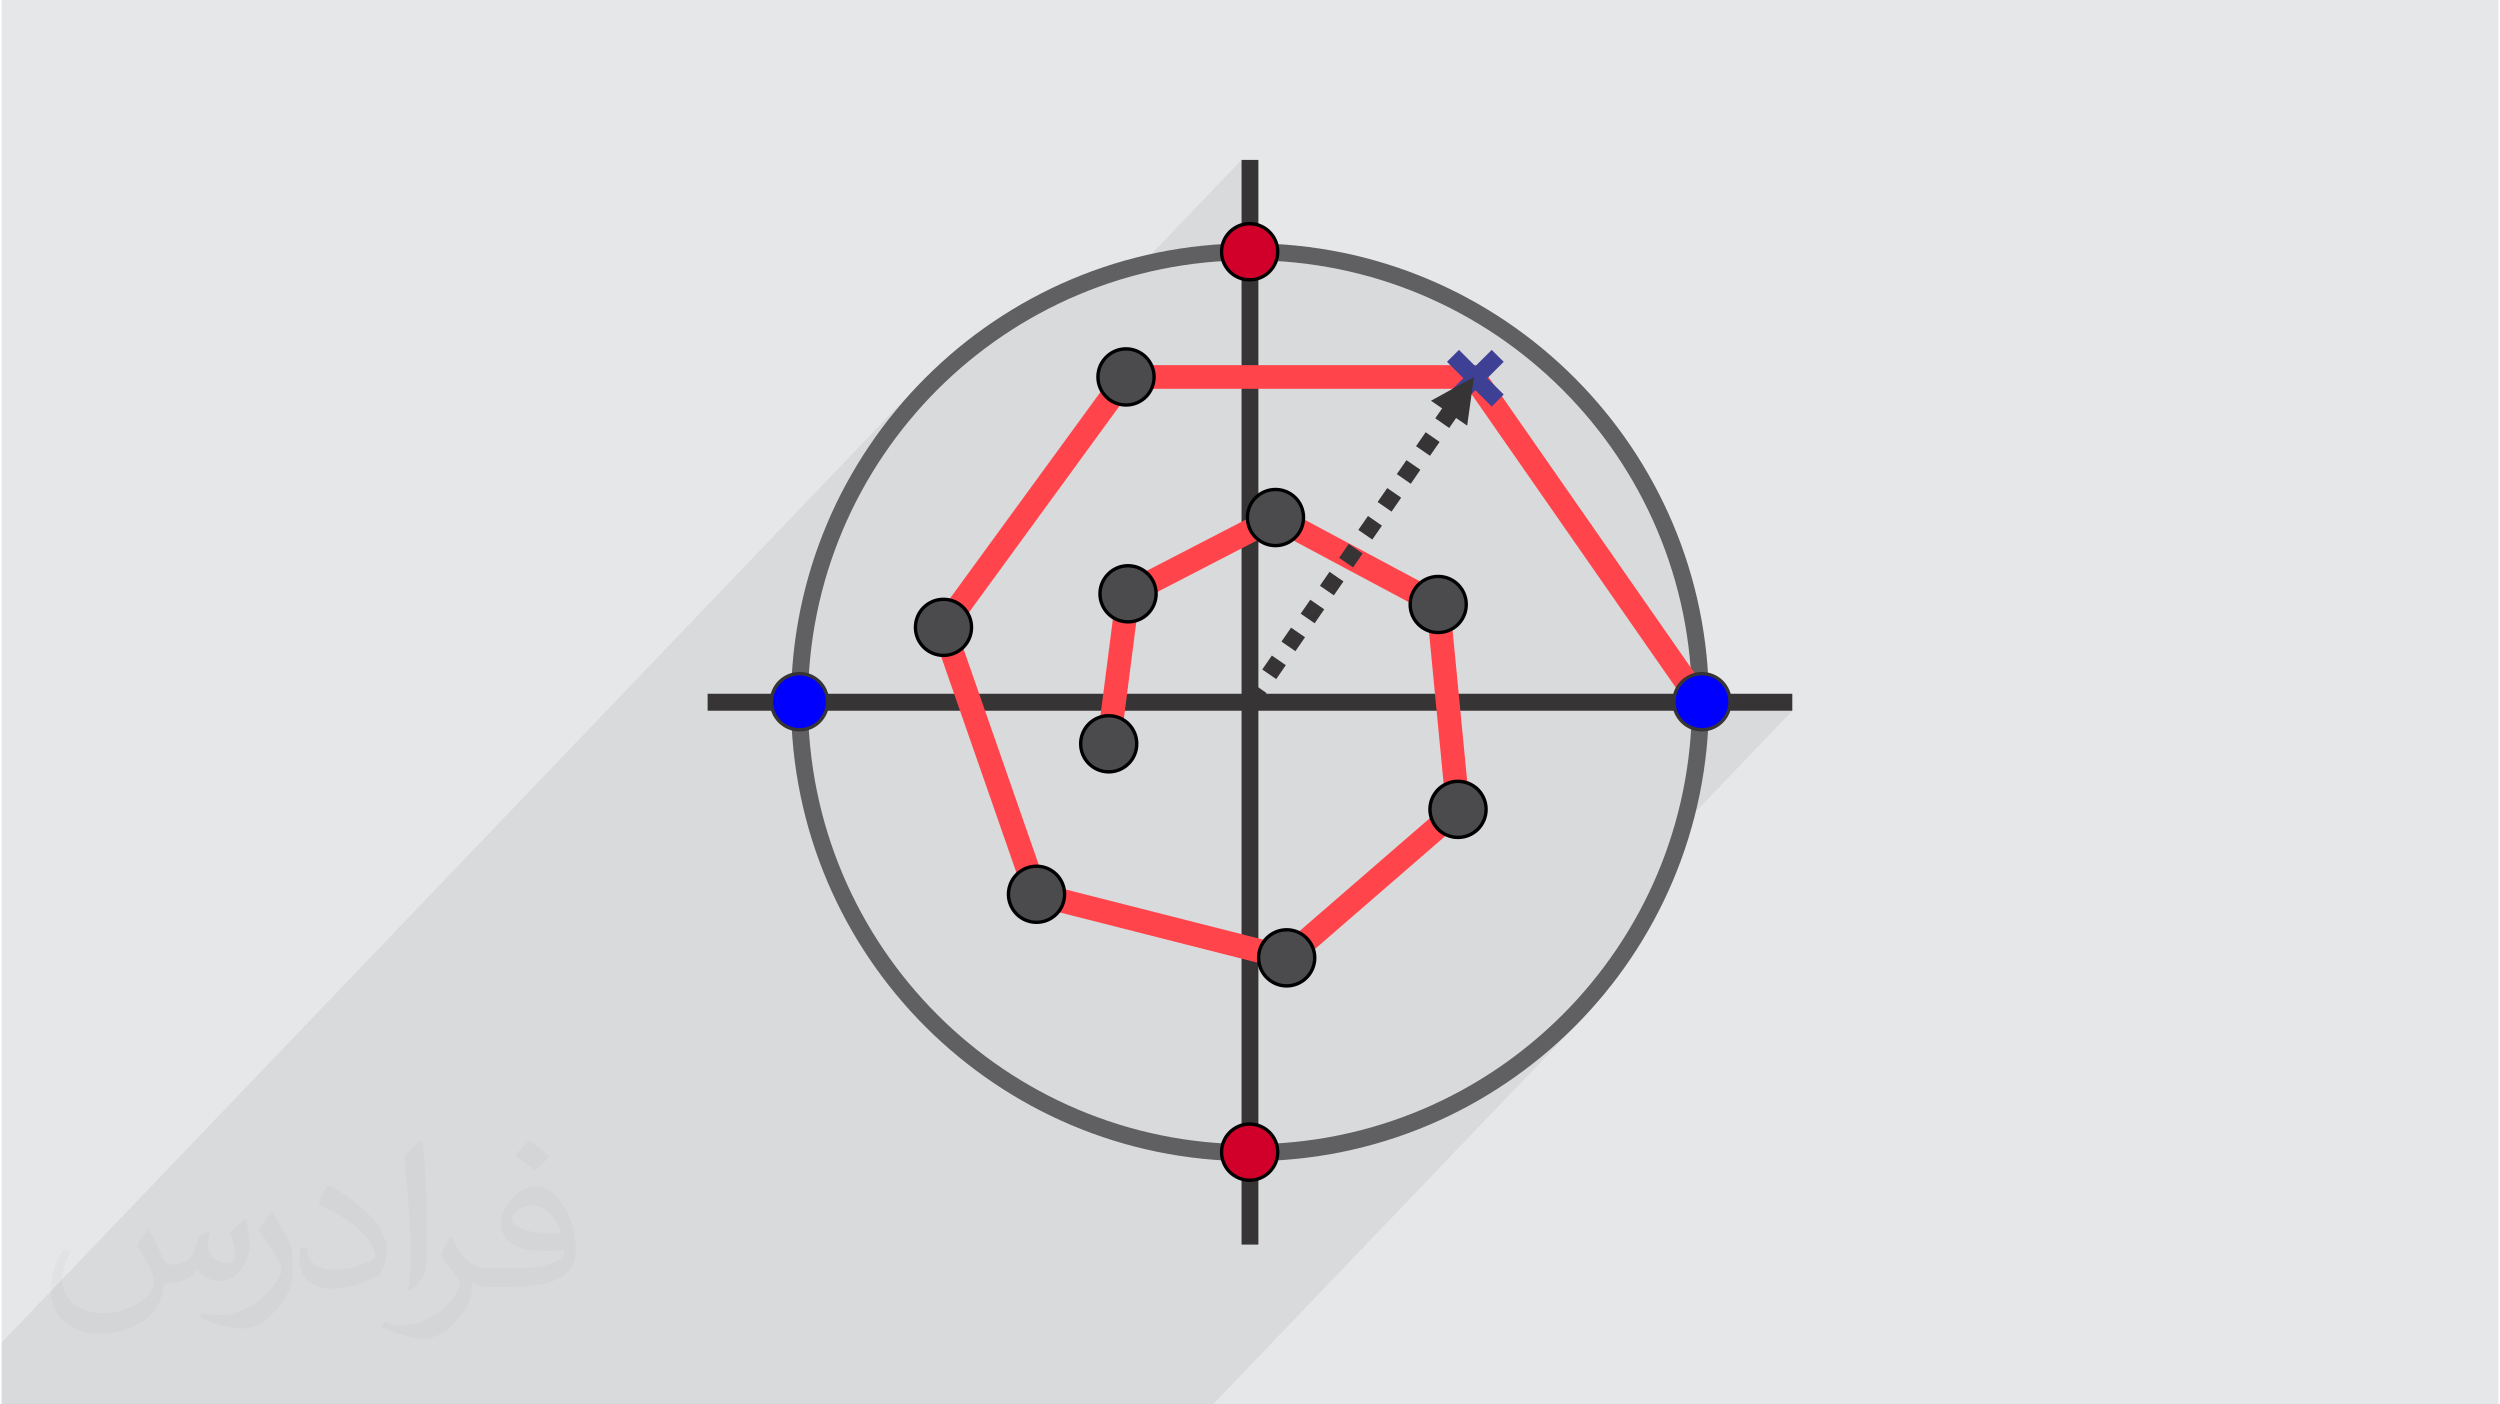 <?xml version="1.0" encoding="UTF-8"?>
<!DOCTYPE svg PUBLIC "-//W3C//DTD SVG 1.0//EN" "http://www.w3.org/TR/2001/REC-SVG-20010904/DTD/svg10.dtd">
<!-- Creator: CorelDRAW 2017 -->
<svg xmlns="http://www.w3.org/2000/svg" xml:space="preserve" width="356px" height="200px" version="1.0" shape-rendering="geometricPrecision" text-rendering="geometricPrecision" image-rendering="optimizeQuality" fill-rule="evenodd" clip-rule="evenodd" viewBox="0 0 35601 20026" xmlns:xlink="http://www.w3.org/1999/xlink">
 <g id="Layer_x0020_1">
  <g id="_2276549729440">
   <path fill="#E6E7E8" d="M0 0l35601 0 0 20026 -35601 0 0 -20026z"/>
   <path fill="#373435" fill-opacity="0.031" d="M2102 17539c68,103 111,202 155,311 31,63 48,183 199,183 43,0 106,-14 162,-45 63,-33 112,-83 135,-159l61 -202 146 -71 9 9c-20,76 -24,149 -24,207 0,169 145,232 261,232 68,0 129,-33 129,-94 0,-81 -33,-217 -78,-338 68,-68 136,-136 214,-192l12 7c34,143 54,286 54,380 0,93 -42,196 -76,264 -70,131 -193,237 -344,237 -114,0 -240,-57 -327,-163l-5 0c-83,101 -208,193 -412,193l-62 0c-11,134 -40,230 -83,314 -121,237 -480,404 -817,404 -470,0 -705,-272 -705,-633 0,-222 73,-430 184,-576l92 36c-70,135 -116,262 -116,386 0,337 273,498 591,498 293,0 657,-187 722,-403 -24,-237 -114,-348 -250,-565 42,-72 96,-144 161,-220l12 0 0 0zm5414 -1274c99,63 196,136 291,221 -53,74 -119,142 -201,202 -95,-76 -189,-142 -286,-212 65,-75 131,-146 196,-211l0 0zm51 925c-161,0 -291,105 -291,183 0,167 320,219 702,217 -48,-196 -215,-400 -411,-400l0 0zm-359 894c209,0 390,-6 529,-40 155,-40 286,-118 286,-171 0,-15 0,-31 -6,-46 -87,8 -186,8 -274,8 -280,0 -496,-63 -581,-222 -22,-43 -36,-93 -36,-149 0,-152 65,-302 181,-405 98,-85 204,-139 313,-139 196,0 354,159 463,408 61,136 102,293 102,491 0,132 -37,242 -119,325 -153,149 -434,204 -865,204l-197 0 0 0 -51 0c-106,0 -184,-18 -244,-66l-10 0c2,25 5,49 5,72 0,97 -32,221 -97,319 -192,287 -399,411 -579,411 -182,0 -405,-70 -606,-161l36 -71c65,28 155,46 279,46 325,0 751,-313 805,-618 -13,-25 -34,-57 -65,-92 -96,-113 -156,-209 -212,-308 49,-94 93,-171 133,-239l17 -1c139,282 265,444 546,444l43 0 0 0 204 0 0 0zm-1406 299c24,-130 26,-276 26,-412l0 -202c0,-377 -48,-924 -87,-1281 68,-75 163,-160 238,-218l22 6c51,449 63,970 63,1450 0,126 -5,250 -18,340 -6,114 -71,200 -213,332l-31 -15 0 0zm-1447 -595c7,177 94,317 397,317 189,0 349,-49 526,-134 31,-14 48,-33 48,-49 0,-112 -84,-258 -227,-392 -138,-125 -323,-237 -495,-310 -58,-25 -77,-52 -77,-77 0,-52 68,-158 123,-235l20 -2c196,103 416,256 579,427 148,157 240,315 240,488 0,127 -39,249 -102,360 -216,110 -446,192 -673,192 -277,0 -466,-130 -466,-435 0,-33 0,-84 13,-150l94 0 0 0zm-500 -502l171 277c64,103 122,214 122,392l0 226c0,183 -117,379 -306,573 -147,132 -278,187 -400,187 -178,0 -385,-56 -622,-158l27 -70c74,21 162,37 269,37 341,-2 691,-252 850,-556 20,-35 26,-68 26,-91 0,-35 -18,-75 -34,-109 -86,-165 -184,-316 -290,-453 55,-89 111,-173 172,-258l15 3 0 0z"/>
   <path fill="#373435" fill-opacity="0.078" d="M15497 20026l-258 0 -33 0 -33 0 -115 0 -46 0 -74 0 -33 0 -34 0 -114 0 -46 0 -27 0 -43 0 -2 0 -48 0 -74 0 -38 0 -140 0 -1 0 -62 0 -48 0 -96 0 -34 0 -33 0 -90 0 -49 0 -96 0 -33 0 -34 0 -532 0 -34 0 -33 0 -96 0 -65 0 -116 0 -73 0 -33 0 -34 0 -91 0 -23 0 -1 0 -45 0 -139 0 -48 0 -133 0 -30 0 -21 0 -2 0 -91 0 -33 0 -34 0 -205 0 -48 0 -96 0 -34 0 -33 0 -1489 0 -33 0 -34 0 -114 0 -46 0 -371 0 -2 0 -45 0 -318 0 -48 0 -96 0 -34 0 -33 0 -572 0 -25 0 0 0 -34 0 -33 0 -40 0 -56 0 -51 0 -14 0 -93 0 -10 0 -32 0 -21 0 -44 0 -10 0 -53 0 -44 0 -9 0 -31 0 -6 0 -7 0 -10 0 -1 0 -43 0 -9 0 -54 0 -42 0 -1 0 -7 0 -3 0 -53 0 -33 0 -11 0 -63 0 -44 0 -1 0 -9 0 -22 0 -31 0 0 0 -34 0 -10 0 -10 0 -13 0 -15 0 -1 0 -24 0 -9 0 -34 0 -10 0 -3 0 -7 0 -27 0 -17 0 -13 0 -40 0 -45 0 -9 0 -64 0 -15 0 -131 0 -43 0 -25 0 -76 0 -36 0 -33 0 -31 0 -2 0 -115 0 -46 0 -25 0 -15 0 -15 0 -115 0 -8 0 -25 0 -34 0 -134 0 -2 0 -363 0 -48 0 -50 0 -33 0 -13 0 -21 0 -13 0 -33 0 -68 0 -30 0 -116 0 -249 0 -24 0 -248 0 -99 0 -64 0 -96 0 -34 0 -33 0 -999 0 -34 0 -33 0 -114 0 -47 0 -371 0 -2 0 -161 0 -33 0 -7 0 -14 0 -13 0 -20 0 -34 0 -60 0 -21 0 -25 0 -8 0 -15 0 -26 0 -5 0 -29 0 -33 0 -3 0 -33 0 -15 0 -19 0 -45 0 -9 0 -37 0 -95 0 -1 0 -52 0 -2 0 -221 0 -2 0 -11 0 -75 0 -15 0 -34 0 -5 0 -48 0 -43 0 -33 0 -20 0 -14 0 -20 0 -33 0 -12 0 -48 0 -96 0 -34 0 -33 0 -506 0 -94 0 -231 0 -366 0 0 -531 0 -2 0 -350 13063 -13645 -107 115 -104 117 -102 120 -98 123 -96 124 -93 128 -89 129 -87 132 -84 134 -80 135 -77 139 -19 36 1211 -1265 106 -109 108 -105 111 -103 113 -101 115 -97 118 -95 120 -92 123 -90 124 -86 127 -84 129 -80 131 -77 133 -75 135 -71 137 -68 138 -65 141 -61 142 -58 144 -55 146 -51 147 -48 149 -44 9 -3 1596 -1667 0 929 35 -11 80 -8 81 8 75 23 68 37 59 49 49 59 37 68 23 75 8 81 -8 80 -16 52 114 7 159 14 159 18 157 22 156 26 154 30 153 33 152 37 150 41 149 44 147 48 146 51 144 55 142 58 141 61 138 65 137 68 135 71 133 75 131 77 129 80 127 84 124 86 123 90 120 92 118 95 115 97 113 101 111 103 108 105 106 109 103 110 100 113 98 116 95 118 92 120 90 123 86 124 83 127 81 129 77 131 75 133 71 135 68 136 65 139 61 141 58 142 55 144 51 145 48 148 44 148 41 151 37 152 33 153 30 154 26 156 22 157 18 158 14 160 7 108 73 -23 81 -8 80 8 76 24 68 37 59 48 49 60 37 68 23 75 8 80 -8 81 -15 48 911 0 -1732 1809 -30 91 -51 146 -55 144 -58 142 -61 140 -65 139 -68 137 -71 135 -75 133 -77 131 -81 129 -83 126 -86 125 -90 123 -92 120 -95 118 -98 115 -100 113 -103 111 -106 108 -1128 1179 65 -39 134 -83 132 -87 129 -90 127 -92 125 -96 122 -99 121 -101 117 -104 115 -107 112 -110 -5156 5386 -334 0 -874 0 -325 0 -241 0z"/>
   <g>
    <path fill="#373435" fill-rule="nonzero" d="M25533 10134l-15466 0 0 -242 15466 0 0 242z"/>
    <path fill="#373435" fill-rule="nonzero" d="M17920 2280l0 15466 -240 0 0 -15466 240 0z"/>
    <path fill="#606062" fill-rule="nonzero" d="M17800 3469c1807,0 3443,732 4627,1917 1184,1184 1917,2820 1917,4627 0,1807 -733,3443 -1917,4627 -1184,1184 -2820,1917 -4627,1917 -1807,0 -3443,-733 -4627,-1917 -1184,-1184 -1917,-2820 -1917,-4627 0,-1807 733,-3443 1917,-4627 1184,-1185 2820,-1917 4627,-1917zm4456 2087c-1140,-1140 -2716,-1845 -4456,-1845 -1740,0 -3316,705 -4456,1845 -1141,1141 -1846,2716 -1846,4457 0,1740 705,3316 1846,4456 1140,1141 2716,1846 4456,1846 1740,0 3316,-705 4456,-1846 1141,-1140 1846,-2716 1846,-4456 0,-1741 -705,-3316 -1846,-4457z"/>
    <path fill="#FF454B" fill-rule="nonzero" d="M24084 10109l-3177 -4565 -4789 0 -2500 3429 1268 3637 3394 862 2310 -2002 -265 -2745 -2162 -1155 -1946 1006 -264 2051 -334 -43 287 -2227 2259 -1168 2478 1324c100,1033 200,2065 300,3098l-2576 2232c-1247,-317 -2493,-633 -3740,-950 -461,-1325 -923,-2650 -1385,-3975l2706 -3712 5135 0 3279 4710 -278 193z"/>
    <circle fill="blue" cx="24245" cy="10005" r="400"/>
    <path fill="#373435" fill-rule="nonzero" d="M24245 9581c117,0 223,48 300,124 77,77 124,183 124,300 0,118 -47,224 -124,300 -77,77 -183,125 -300,125 -117,0 -223,-48 -300,-125 -77,-76 -125,-182 -125,-300 0,-117 48,-223 125,-300 77,-76 183,-124 300,-124zm266 159c-68,-69 -162,-110 -266,-110 -104,0 -198,41 -266,110 -68,68 -110,162 -110,265 0,104 42,198 110,266 68,68 162,110 266,110 104,0 198,-42 266,-110 68,-68 110,-162 110,-266 0,-103 -42,-197 -110,-265z"/>
    <circle fill="blue" cx="11377" cy="10005" r="400"/>
    <path fill="#373435" fill-rule="nonzero" d="M11377 9581c117,0 223,48 300,124 77,77 124,183 124,300 0,118 -47,224 -124,300 -77,77 -183,125 -300,125 -117,0 -223,-48 -300,-125 -77,-76 -124,-182 -124,-300 0,-117 47,-223 124,-300 77,-76 183,-124 300,-124zm266 159c-68,-69 -162,-110 -266,-110 -104,0 -198,41 -266,110 -68,68 -110,162 -110,265 0,104 42,198 110,266 68,68 162,110 266,110 104,0 198,-42 266,-110 68,-68 110,-162 110,-266 0,-103 -42,-197 -110,-265z"/>
    <circle fill="#D1002A" cx="17795" cy="16428" r="400"/>
    <path fill="black" fill-rule="nonzero" d="M17795 16003c117,0 224,48 300,125 77,76 125,182 125,300 0,117 -48,223 -125,300 -76,76 -183,124 -300,124 -117,0 -223,-48 -300,-124 -77,-77 -124,-183 -124,-300 0,-118 47,-224 124,-300 77,-77 183,-125 300,-125zm266 159c-68,-68 -162,-110 -266,-110 -104,0 -198,42 -266,110 -68,68 -110,162 -110,266 0,103 42,197 110,266 68,68 162,110 266,110 104,0 198,-42 266,-110 68,-69 110,-163 110,-266 0,-104 -42,-198 -110,-266z"/>
    <circle fill="#D1002A" cx="17795" cy="3590" r="400"/>
    <path fill="black" fill-rule="nonzero" d="M17795 3165c117,0 224,48 300,125 77,76 125,183 125,300 0,117 -48,223 -125,300 -76,77 -183,124 -300,124 -117,0 -223,-47 -300,-124 -77,-77 -124,-183 -124,-300 0,-117 47,-224 124,-300 77,-77 183,-125 300,-125zm266 159c-68,-68 -162,-110 -266,-110 -104,0 -198,42 -266,110 -68,68 -110,162 -110,266 0,104 42,198 110,266 68,68 162,110 266,110 104,0 198,-42 266,-110 68,-68 110,-162 110,-266 0,-104 -42,-198 -110,-266z"/>
    <circle fill="#4B4B4D" cx="16033" cy="5375" r="400"/>
    <path fill="black" fill-rule="nonzero" d="M16033 4950c117,0 223,48 300,125 76,77 124,183 124,300 0,117 -48,223 -124,300 -77,77 -183,124 -300,124 -118,0 -224,-47 -300,-124 -77,-77 -125,-183 -125,-300 0,-117 48,-223 125,-300 76,-77 182,-125 300,-125zm266 159c-68,-68 -162,-110 -266,-110 -104,0 -198,42 -266,110 -68,68 -110,162 -110,266 0,104 42,198 110,266 68,68 162,110 266,110 104,0 198,-42 266,-110 68,-68 110,-162 110,-266 0,-104 -42,-198 -110,-266z"/>
    <circle fill="#4B4B4D" cx="13430" cy="8945" r="400"/>
    <path fill="black" fill-rule="nonzero" d="M13430 8521c117,0 223,47 300,124 77,77 124,183 124,300 0,117 -47,223 -124,300 -77,77 -183,124 -300,124 -117,0 -223,-47 -300,-124 -77,-77 -124,-183 -124,-300 0,-117 47,-223 124,-300 77,-77 183,-124 300,-124zm266 158c-68,-68 -162,-110 -266,-110 -104,0 -198,42 -266,110 -68,68 -110,162 -110,266 0,104 42,198 110,266 68,68 162,110 266,110 104,0 198,-42 266,-110 68,-68 110,-162 110,-266 0,-104 -42,-198 -110,-266z"/>
    <circle fill="#4B4B4D" cx="14757" cy="12751" r="400"/>
    <path fill="black" fill-rule="nonzero" d="M14757 12327c117,0 223,47 300,124 77,77 124,183 124,300 0,117 -47,223 -124,300 -77,77 -183,124 -300,124 -117,0 -224,-47 -300,-124 -77,-77 -125,-183 -125,-300 0,-117 48,-223 125,-300 76,-77 183,-124 300,-124zm265 158c-68,-68 -162,-110 -265,-110 -104,0 -198,42 -266,110 -68,68 -110,162 -110,266 0,104 42,198 110,266 68,68 162,110 266,110 103,0 197,-42 265,-110 69,-68 111,-162 111,-266 0,-104 -42,-198 -111,-266z"/>
    <circle fill="#4B4B4D" cx="18323" cy="13657" r="400"/>
    <path fill="black" fill-rule="nonzero" d="M18323 13233c118,0 224,48 300,124 77,77 125,183 125,300 0,117 -48,224 -125,300 -76,77 -182,125 -300,125 -117,0 -223,-48 -300,-125 -76,-76 -124,-183 -124,-300 0,-117 48,-223 124,-300 77,-76 183,-124 300,-124zm266 159c-68,-69 -162,-111 -266,-111 -103,0 -197,42 -265,111 -68,68 -111,162 -111,265 0,104 43,198 111,266 68,68 162,110 265,110 104,0 198,-42 266,-110 68,-68 110,-162 110,-266 0,-103 -42,-197 -110,-265z"/>
    <circle fill="#4B4B4D" cx="20767" cy="11540" r="400"/>
    <path fill="black" fill-rule="nonzero" d="M20766 11116c118,0 224,48 301,124 76,77 124,183 124,300 0,118 -48,224 -124,301 -77,76 -183,124 -301,124 -117,0 -223,-48 -300,-124 -76,-77 -124,-183 -124,-301 0,-117 48,-223 124,-300 77,-76 183,-124 300,-124zm266 159c-68,-68 -162,-110 -266,-110 -103,0 -197,42 -265,110 -68,68 -110,162 -110,265 0,104 42,198 110,266 68,68 162,110 265,110 104,0 198,-42 266,-110 68,-68 111,-162 111,-266 0,-103 -43,-197 -111,-265z"/>
    <circle fill="#4B4B4D" cx="20484" cy="8619" r="400"/>
    <path fill="black" fill-rule="nonzero" d="M20484 8195c117,0 223,47 300,124 77,77 124,183 124,300 0,117 -47,223 -124,300 -77,77 -183,124 -300,124 -117,0 -223,-47 -300,-124 -77,-77 -124,-183 -124,-300 0,-117 47,-223 124,-300 77,-77 183,-124 300,-124zm266 158c-68,-68 -162,-110 -266,-110 -104,0 -198,42 -266,110 -68,68 -110,162 -110,266 0,104 42,198 110,266 68,68 162,110 266,110 104,0 198,-42 266,-110 68,-68 110,-162 110,-266 0,-104 -42,-198 -110,-266z"/>
    <circle fill="#4B4B4D" cx="18164" cy="7379" r="400"/>
    <path fill="black" fill-rule="nonzero" d="M18164 6955c117,0 223,48 300,124 77,77 124,183 124,300 0,118 -47,224 -124,300 -77,77 -183,125 -300,125 -117,0 -223,-48 -300,-125 -77,-76 -124,-182 -124,-300 0,-117 47,-223 124,-300 77,-76 183,-124 300,-124zm266 158c-68,-68 -162,-110 -266,-110 -104,0 -198,42 -266,110 -68,68 -110,162 -110,266 0,104 42,198 110,266 68,68 162,110 266,110 104,0 198,-42 266,-110 68,-68 110,-162 110,-266 0,-104 -42,-198 -110,-266z"/>
    <circle fill="#4B4B4D" cx="16062" cy="8467" r="400"/>
    <path fill="black" fill-rule="nonzero" d="M16062 8042c117,0 223,48 300,125 76,76 124,183 124,300 0,117 -48,223 -124,300 -77,77 -183,124 -300,124 -118,0 -224,-47 -300,-124 -77,-77 -125,-183 -125,-300 0,-117 48,-224 125,-300 76,-77 182,-125 300,-125zm265 159c-68,-68 -162,-110 -265,-110 -104,0 -198,42 -266,110 -68,68 -110,162 -110,266 0,104 42,198 110,266 68,68 162,110 266,110 103,0 197,-42 265,-110 69,-68 111,-162 111,-266 0,-104 -42,-198 -111,-266z"/>
    <circle fill="#4B4B4D" cx="15786" cy="10605" r="400"/>
    <path fill="black" fill-rule="nonzero" d="M15786 10181c117,0 223,47 300,124 77,77 124,183 124,300 0,117 -47,224 -124,300 -77,77 -183,125 -300,125 -117,0 -223,-48 -300,-125 -77,-76 -124,-183 -124,-300 0,-117 47,-223 124,-300 77,-77 183,-124 300,-124zm266 159c-68,-69 -162,-111 -266,-111 -104,0 -198,42 -266,111 -68,68 -110,162 -110,265 0,104 42,198 110,266 68,68 162,110 266,110 104,0 198,-42 266,-110 68,-68 110,-162 110,-266 0,-103 -42,-197 -110,-265z"/>
    <path fill="#3E4095" fill-rule="nonzero" d="M20780 4989l638 637 -171 171 -638 -638 171 -170z"/>
    <path fill="#3E4095" fill-rule="nonzero" d="M21418 5159l-638 638 -171 -171 638 -637 171 170z"/>
    <path fill="#373435" fill-rule="nonzero" d="M17838 9745l199 137 -137 199 -199 -137 137 -199zm3156 -4369l-613 338 159 109 -98 141 199 138 98 -142 158 109 97 -693zm-689 787l199 138 -137 198 -199 -137 137 -199zm-274 398l199 137 -137 200 -199 -138 137 -199zm-274 398l199 137 -137 199 -199 -137 137 -199zm-274 398l199 138 -138 198 -199 -137 138 -199zm-275 398l199 137 -137 199 -199 -137 137 -199zm-274 398l199 137 -137 199 -199 -137 137 -199zm-274 398l199 137 -137 199 -199 -137 137 -199zm-274 398l199 137 -137 199 -199 -137 137 -199zm-274 398l199 137 -137 199 -199 -137 137 -199z"/>
   </g>
  </g>
 </g>
</svg>